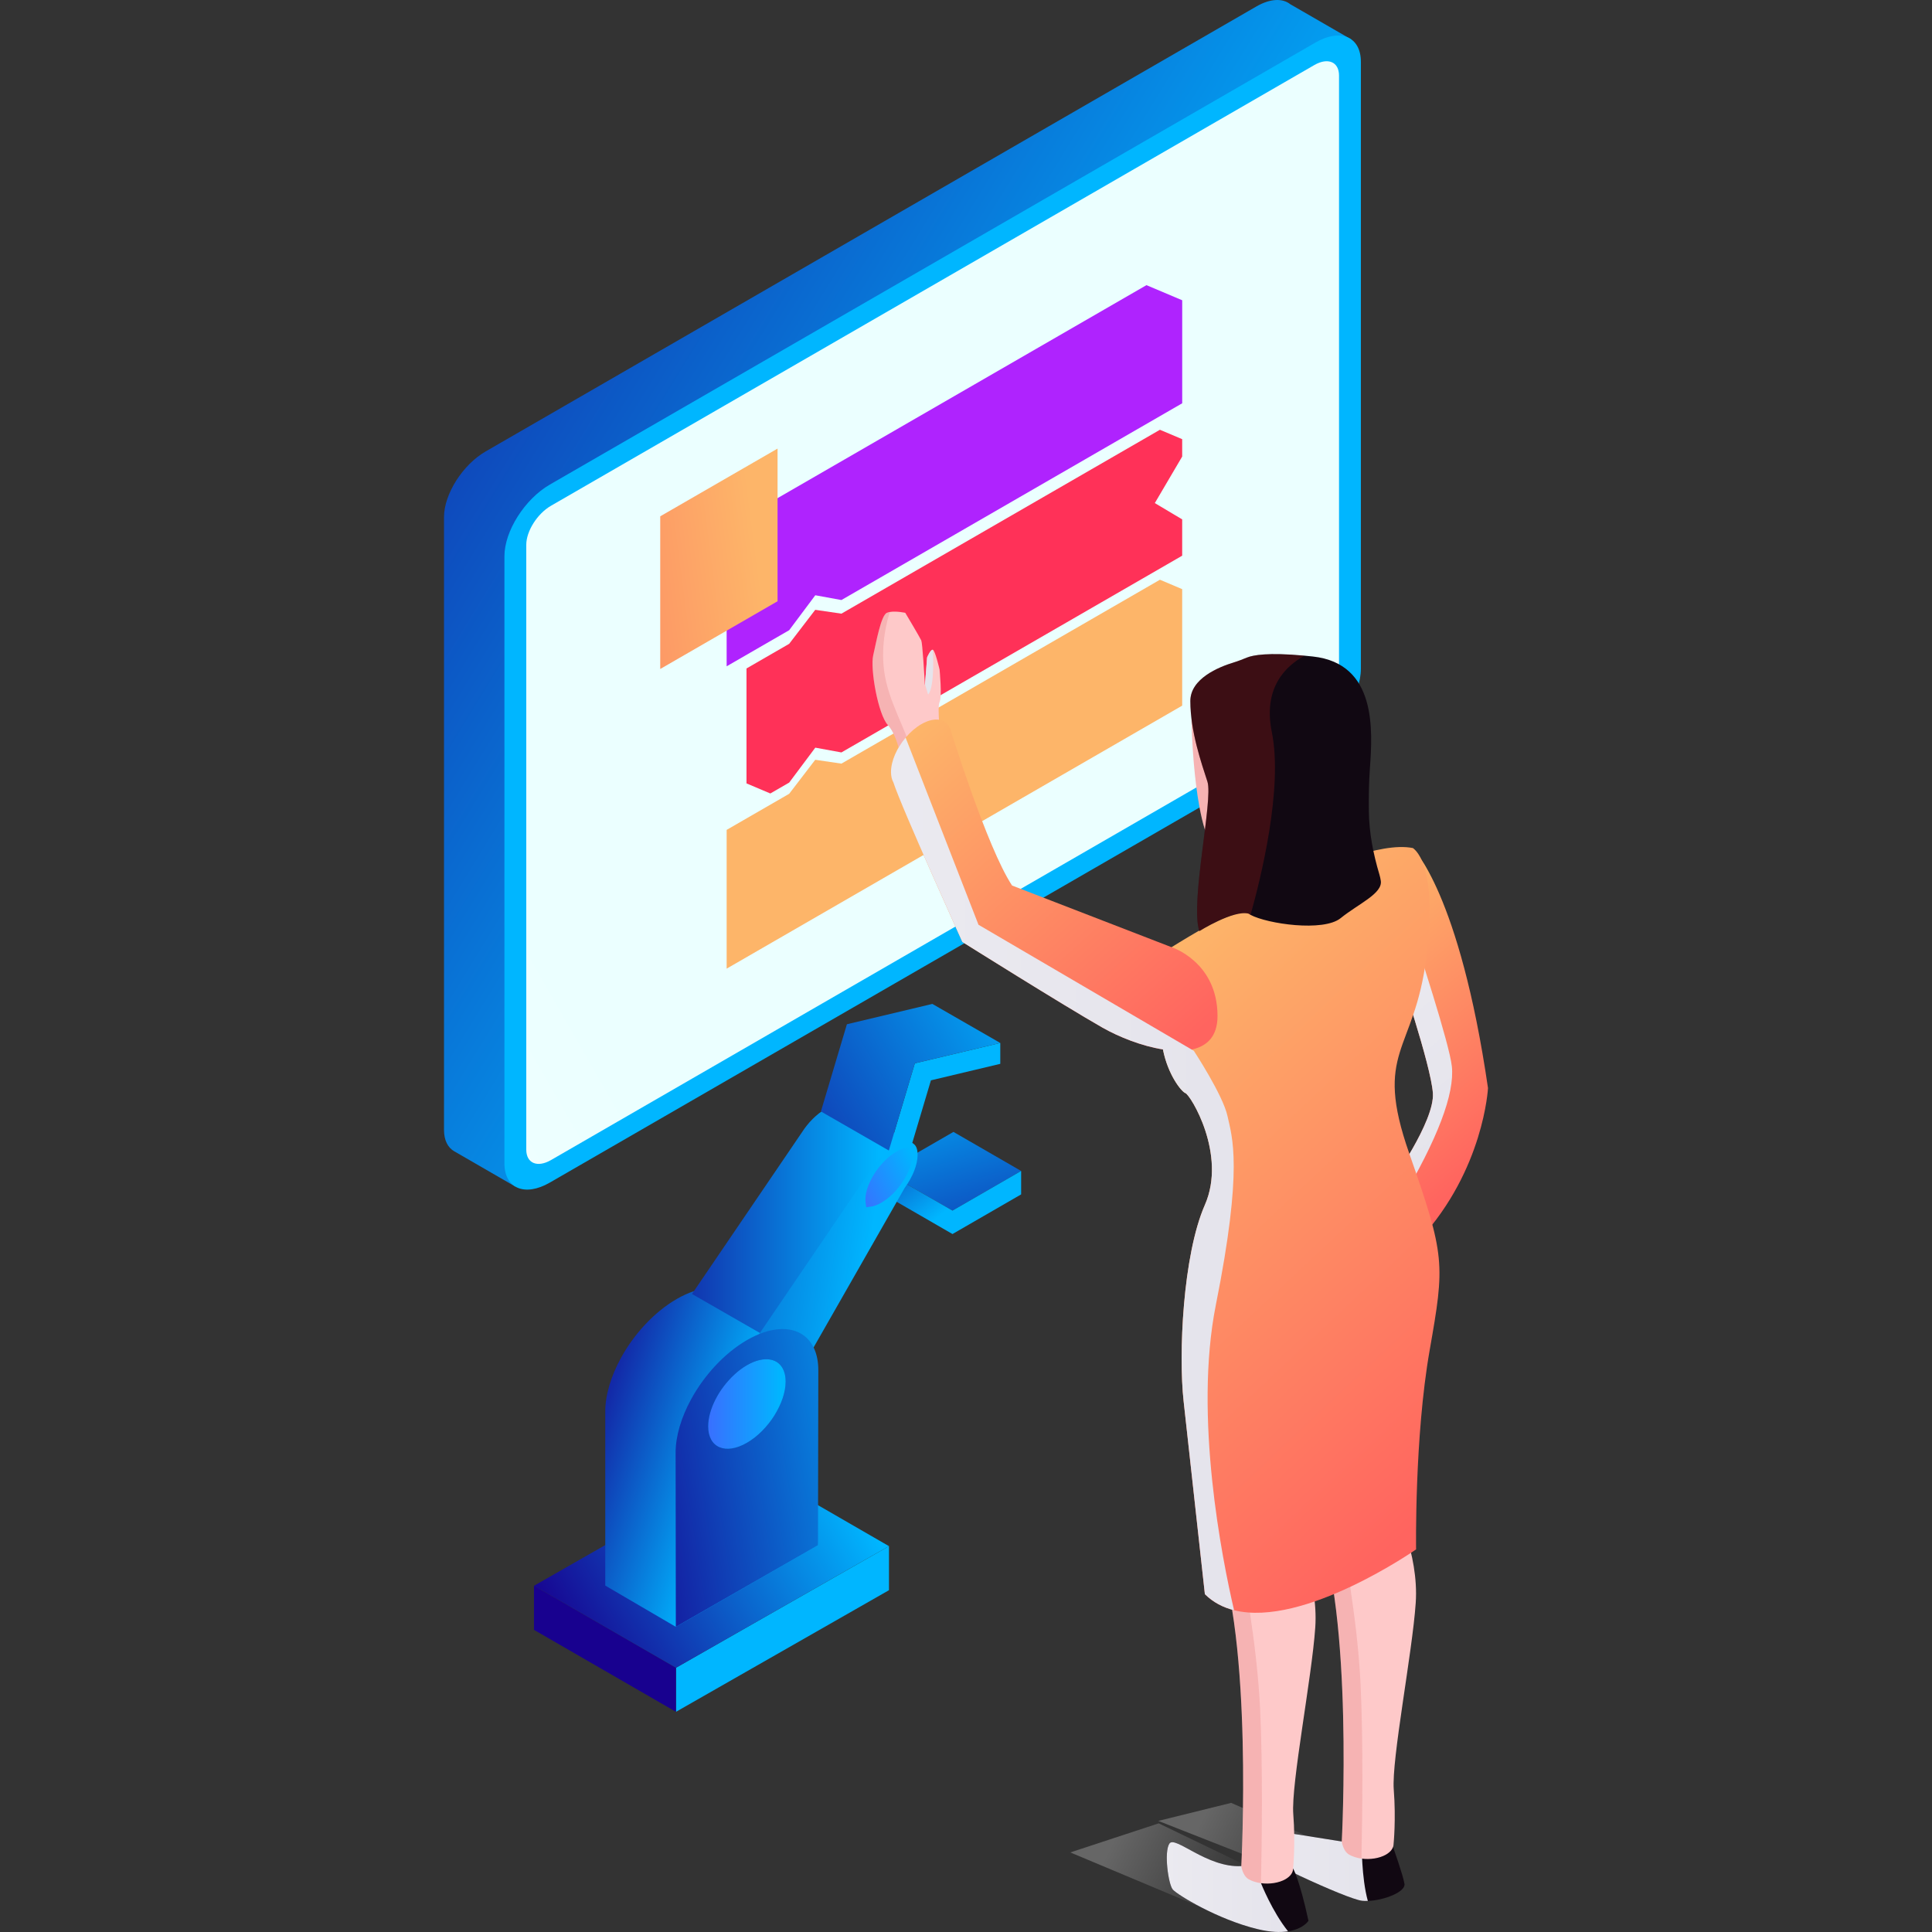 <?xml version="1.0" encoding="UTF-8"?>
<!DOCTYPE svg PUBLIC "-//W3C//DTD SVG 1.1//EN" "http://www.w3.org/Graphics/SVG/1.1/DTD/svg11.dtd">
<!-- Creator: CorelDRAW -->
<svg xmlns="http://www.w3.org/2000/svg" xml:space="preserve" width="10in" height="10in" version="1.1" style="shape-rendering:geometricPrecision; text-rendering:geometricPrecision; image-rendering:optimizeQuality; fill-rule:evenodd; clip-rule:evenodd"
viewBox="0 0 10000 10000"
 xmlns:xlink="http://www.w3.org/1999/xlink"
 xmlns:xodm="http://www.corel.com/coreldraw/odm/2003">
 <rect x="0" y="0" width="10000" height="10000" fill="#333333" stroke="none"/>
 <defs>
  <style type="text/css">
   <![CDATA[
    .fil28 {fill:#110812;fill-rule:nonzero}
    .fil25 {fill:#FEC9C9;fill-rule:nonzero}
    .fil26 {fill:#CF3838;fill-rule:nonzero;fill-opacity:0.149}
    .fil35 {fill:#BD221E;fill-rule:nonzero;fill-opacity:0.251}
    .fil4 {fill:url(#id0);fill-rule:nonzero}
    .fil3 {fill:url(#id1);fill-rule:nonzero}
    .fil29 {fill:url(#id2);fill-rule:nonzero}
    .fil11 {fill:url(#id3);fill-rule:nonzero}
    .fil18 {fill:url(#id4);fill-rule:nonzero}
    .fil15 {fill:url(#id5);fill-rule:nonzero}
    .fil36 {fill:url(#id6);fill-rule:nonzero}
    .fil12 {fill:url(#id7);fill-rule:nonzero}
    .fil34 {fill:url(#id8);fill-rule:nonzero}
    .fil22 {fill:url(#id9);fill-rule:nonzero}
    .fil5 {fill:url(#id10);fill-rule:nonzero}
    .fil2 {fill:url(#id11);fill-rule:nonzero}
    .fil19 {fill:url(#id12);fill-rule:nonzero}
    .fil30 {fill:url(#id13);fill-rule:nonzero}
    .fil9 {fill:url(#id14);fill-rule:nonzero}
    .fil21 {fill:url(#id15);fill-rule:nonzero}
    .fil33 {fill:url(#id16);fill-rule:nonzero}
    .fil13 {fill:url(#id17);fill-rule:nonzero}
    .fil20 {fill:url(#id18);fill-rule:nonzero}
    .fil6 {fill:url(#id19);fill-rule:nonzero}
    .fil10 {fill:url(#id20);fill-rule:nonzero}
    .fil8 {fill:url(#id21);fill-rule:nonzero}
    .fil16 {fill:url(#id22);fill-rule:nonzero}
    .fil17 {fill:url(#id23);fill-rule:nonzero}
    .fil31 {fill:url(#id24);fill-rule:nonzero}
    .fil14 {fill:url(#id25);fill-rule:nonzero}
    .fil27 {fill:url(#id26);fill-rule:nonzero}
    .fil7 {fill:url(#id27);fill-rule:nonzero}
    .fil23 {fill:url(#id28);fill-rule:nonzero}
    .fil24 {fill:url(#id29);fill-rule:nonzero}
    .fil32 {fill:url(#id30);fill-rule:nonzero}
    .fil1 {fill:url(#id31);fill-rule:nonzero;fill-opacity:0.251}
    .fil0 {fill:url(#id32);fill-rule:nonzero;fill-opacity:0.251}
   ]]>
  </style>
  <linearGradient id="id0" gradientUnits="userSpaceOnUse" x1="2723.23" y1="14234.72" x2="6926.25" y2="11825.59">
   <stop offset="0" style="stop-opacity:1; stop-color:white"/>
   <stop offset="0.98" style="stop-opacity:1; stop-color:#EBFFFF"/>
   <stop offset="1" style="stop-opacity:1; stop-color:#EBFFFF"/>
  </linearGradient>
  <linearGradient id="id1" gradientUnits="userSpaceOnUse" x1="6580.8" y1="14021.26" x2="3011.1" y2="11963.54">
   <stop offset="0" style="stop-opacity:1; stop-color:#18018F"/>
   <stop offset="0.988" style="stop-opacity:1; stop-color:#00B6FF"/>
   <stop offset="1" style="stop-opacity:1; stop-color:#00B6FF"/>
  </linearGradient>
  <linearGradient id="id2" gradientUnits="userSpaceOnUse" x1="6423.29" y1="9618.33" x2="7042.28" y2="9618.33">
   <stop offset="0" style="stop-opacity:1; stop-color:#EBEAF0"/>
   <stop offset="0.988" style="stop-opacity:1; stop-color:#E5E4EC"/>
   <stop offset="1" style="stop-opacity:1; stop-color:#E5E4EC"/>
  </linearGradient>
  <linearGradient id="id3" gradientUnits="userSpaceOnUse" xlink:href="#id1" x1="3299" y1="19290.35" x2="4795.95" y2="17447.22">
  </linearGradient>
  <linearGradient id="id4" gradientUnits="userSpaceOnUse" xlink:href="#id1" x1="3183.84" y1="6278.99" x2="4565.65" y2="6278.99">
  </linearGradient>
  <linearGradient id="id5" gradientUnits="userSpaceOnUse" x1="3644.45" y1="7258.91" x2="4047.46" y2="7258.91">
   <stop offset="0" style="stop-opacity:1; stop-color:#3C6BFF"/>
   <stop offset="0.988" style="stop-opacity:1; stop-color:#00B6FF"/>
   <stop offset="1" style="stop-opacity:1; stop-color:#00B6FF"/>
  </linearGradient>
  <linearGradient id="id6" gradientUnits="userSpaceOnUse" xlink:href="#id2" x1="4566.87" y1="6048.68" x2="6304.28" y2="6048.68">
  </linearGradient>
  <linearGradient id="id7" gradientUnits="userSpaceOnUse" xlink:href="#id1" x1="3011.1" y1="-1299.48" x2="3356.58" y2="-1675.79">
  </linearGradient>
  <linearGradient id="id8" gradientUnits="userSpaceOnUse" x1="4623.23" y1="3875.66" x2="6062.63" y2="5469.73">
   <stop offset="0" style="stop-opacity:1; stop-color:#FDB569"/>
   <stop offset="1" style="stop-opacity:1; stop-color:#FF645F"/>
  </linearGradient>
  <linearGradient id="id9" gradientUnits="userSpaceOnUse" xlink:href="#id5" x1="3644.45" y1="7258.91" x2="4047.46" y2="7258.91">
  </linearGradient>
  <linearGradient id="id10" gradientUnits="userSpaceOnUse" x1="4277.78" y1="13028.93" x2="7214.12" y2="10066.81">
   <stop offset="0" style="stop-opacity:1; stop-color:#4749FE"/>
   <stop offset="1" style="stop-opacity:1; stop-color:#AF23FE"/>
  </linearGradient>
  <linearGradient id="id11" gradientUnits="userSpaceOnUse" x1="5774.73" y1="3749.36" x2="708.09" y2="645.09">
   <stop offset="0" style="stop-opacity:1; stop-color:#00B6FF"/>
   <stop offset="0.012" style="stop-opacity:1; stop-color:#00B6FF"/>
   <stop offset="1" style="stop-opacity:1; stop-color:#18018F"/>
  </linearGradient>
  <linearGradient id="id12" gradientUnits="userSpaceOnUse" xlink:href="#id1" x1="4105.04" y1="4839.6" x2="4738.37" y2="5530.51">
  </linearGradient>
  <linearGradient id="id13" gradientUnits="userSpaceOnUse" xlink:href="#id2" x1="6021" y1="9751.63" x2="6639.07" y2="9751.63">
  </linearGradient>
  <linearGradient id="id14" gradientUnits="userSpaceOnUse" xlink:href="#id1" x1="5198.98" y1="6969.9" x2="4738.37" y2="5472.93">
  </linearGradient>
  <linearGradient id="id15" gradientUnits="userSpaceOnUse" xlink:href="#id1" x1="2723.23" y1="6394.13" x2="4508.07" y2="6624.45">
  </linearGradient>
  <linearGradient id="id16" gradientUnits="userSpaceOnUse" xlink:href="#id8" x1="5723.66" y1="5215.91" x2="7809.06" y2="7441.81">
  </linearGradient>
  <linearGradient id="id17" gradientUnits="userSpaceOnUse" xlink:href="#id1" x1="2895.96" y1="8524.43" x2="4392.92" y2="7660.81">
  </linearGradient>
  <linearGradient id="id18" gradientUnits="userSpaceOnUse" xlink:href="#id1" x1="3529.29" y1="6163.83" x2="5371.72" y2="5069.9">
  </linearGradient>
  <linearGradient id="id19" gradientUnits="userSpaceOnUse" x1="7098.98" y1="10651.46" x2="2665.65" y2="15802.19">
   <stop offset="0" style="stop-opacity:1; stop-color:#FF3158"/>
   <stop offset="0.988" style="stop-opacity:1; stop-color:#AF23FE"/>
   <stop offset="1" style="stop-opacity:1; stop-color:#AF23FE"/>
  </linearGradient>
  <linearGradient id="id20" gradientUnits="userSpaceOnUse" xlink:href="#id1" x1="4508.07" y1="5645.65" x2="4968.69" y2="6221.41">
  </linearGradient>
  <linearGradient id="id21" gradientUnits="userSpaceOnUse" x1="5198.98" y1="12669.74" x2="2492.93" y2="13023.11">
   <stop offset="0" style="stop-opacity:1; stop-color:#FDB569"/>
   <stop offset="1" style="stop-opacity:1; stop-color:#FF3158"/>
  </linearGradient>
  <linearGradient id="id22" gradientUnits="userSpaceOnUse" xlink:href="#id8" x1="3586.87" y1="7375.59" x2="4047.46" y2="7093.41">
  </linearGradient>
  <linearGradient id="id23" gradientUnits="userSpaceOnUse" xlink:href="#id1" x1="2895.99" y1="7325.5" x2="3817.15" y2="7610.71">
  </linearGradient>
  <linearGradient id="id24" gradientUnits="userSpaceOnUse" xlink:href="#id8" x1="6811.09" y1="4782.04" x2="7789.89" y2="5933.54">
  </linearGradient>
  <linearGradient id="id25" gradientUnits="userSpaceOnUse" xlink:href="#id5" x1="3759.59" y1="7085.04" x2="3874.75" y2="7027.46">
  </linearGradient>
  <linearGradient id="id26" gradientUnits="userSpaceOnUse" xlink:href="#id2" x1="4747.64" y1="3459.96" x2="4794.45" y2="3459.96">
  </linearGradient>
  <linearGradient id="id27" gradientUnits="userSpaceOnUse" xlink:href="#id8" x1="6408.08" y1="12950.41" x2="3932.33" y2="14495.04">
  </linearGradient>
  <linearGradient id="id28" gradientUnits="userSpaceOnUse" xlink:href="#id1" x1="3068.68" y1="7725.72" x2="4853.51" y2="7440.85">
  </linearGradient>
  <linearGradient id="id29" gradientUnits="userSpaceOnUse" xlink:href="#id5" x1="4392.92" y1="6163.83" x2="4738.37" y2="5991.1">
  </linearGradient>
  <linearGradient id="id30" gradientUnits="userSpaceOnUse" xlink:href="#id2" x1="6881.79" y1="5012.31" x2="7600.16" y2="5875.96">
  </linearGradient>
  <linearGradient id="id31" gradientUnits="userSpaceOnUse" x1="6235.34" y1="9388.07" x2="7041.41" y2="9791.11">
   <stop offset="0" style="stop-opacity:1; stop-color:white"/>
   <stop offset="1" style="stop-opacity:1; stop-color:black"/>
  </linearGradient>
  <linearGradient id="id32" gradientUnits="userSpaceOnUse" xlink:href="#id31" x1="5774.73" y1="9503.21" x2="6580.79" y2="9906.24">
  </linearGradient>
 </defs>
 <g id="Layer_x0020_1">
  <g id="_2275271797296">
   <polygon class="fil0" points="6681.76,9767.61 5997.43,9437.62 5539.76,9588.08 6217.78,9872.49 6544.8,9810.54 "/>
   <polygon class="fil1" points="7114.04,9655.1 6372.41,9331.69 5995.3,9424.96 6815.29,9747.28 7142.31,9685.33 "/>
   <g>
    <path class="fil2" d="M6995.04 204.58l-316.67 -182.81c-39.5,-31.27 -103.13,-30.05 -175.2,11.58l-3989.52 2303.36c-119.01,68.74 -215.5,220.92 -215.5,339.99l0 3171.67c0,53.83 19.87,91.44 52.44,110.37 -0.06,0.06 316.6,182.92 316.6,182.92l366.06 -502.18 3469.96 -2003.39c119.01,-68.74 215.5,-220.91 215.5,-339.93l0.02 -2712.51 276.3 -379.07z"/>
    <path class="fil3" d="M6808.57 220.36l-3962.35 2287.65c-129.96,75.03 -235.32,241.24 -235.32,371.2l0 3142.18c0,130 105.37,174.52 235.32,99.49l3962.35 -2287.65c129.95,-75.03 235.32,-241.24 235.32,-371.2l-0.02 -3142.18c0,-130.02 -105.37,-174.52 -235.3,-99.49z"/>
    <path class="fil4" d="M2723.93 5950.34l0 -3130.62c0,-70.7 57.3,-161.09 128,-201.92l3950.83 -2281.04c70.7,-40.82 128,-16.58 128,54.12l0 3130.67c0,70.7 -57.3,161.09 -128,201.92l-3950.83 2281.04c-70.72,40.78 -128,16.54 -128,-54.17z"/>
    <g>
     <path class="fil5" d="M6119.03 2087.42l-1763.89 1018.34 -135.18 -24.7 -135.18 180.85 -323.69 186.88 0 -718.26 2172.95 -1254.58c72.27,30.51 112.79,47.68 185.06,78.19l0 533.27 -0.06 0z"/>
     <path class="fil6" d="M6119.03 2876.21l-1763.89 1018.41 -135.18 -24.76 -135.18 180.85 -97.6 56.32c-48.2,-20.39 -75.19,-31.8 -123.32,-52.16l-0.02 -594.9 220.92 -127.54 134.9 -176 135.48 19.91 1648.63 -951.84c45.02,19 70.24,29.7 115.2,48.7l0 89.94 -141.64 240.78 141.64 84.45 0 187.84 0.07 0z"/>
     <path class="fil7" d="M6119.03 3652.37l-2357.94 1361.38 0 -718.26 323.69 -186.88 134.89 -176 135.48 19.91 1648.62 -951.84c45.02,19 70.24,29.66 115.2,48.7l-0.02 603 0.07 0z"/>
     <polygon class="fil8" points="4024.61,3112.09 3417.35,3462.73 3417.35,2672.44 4024.61,2321.87 "/>
    </g>
   </g>
   <g>
    <polygon class="fil9" points="5285.39,6060.89 4935,5858.68 4579.62,6063.87 4588.78,6069.04 4930.04,6266.09 "/>
    <polygon class="fil10" points="4930.04,6387.34 4536.28,6159.96 4588.78,6069.04 4930.04,6266.09 5285.39,6060.89 5285.39,6182.14 "/>
    <polygon class="fil11" points="4601.28,8002.78 3498.76,8632.39 3498.76,8860.37 4601.28,8230.85 "/>
    <polygon class="fil12" points="3498.76,8632.39 2763.81,8207.98 2763.81,8436.04 3498.76,8860.37 "/>
    <polygon class="fil13" points="3866.28,7578.46 2763.81,8208.05 3498.76,8632.39 4601.28,8002.84 "/>
    <path class="fil14" d="M3866.04 7066.21c23.89,-13.93 46.98,-22.85 68.22,-27.29l-63 35.99 -70.59 40.19c20.45,-19.26 42.52,-35.78 65.37,-48.9z"/>
    <g>
     <path class="fil15" d="M4066.57 7150.95c0,110.79 -89.76,252.54 -200.52,316.56 -110.79,64.02 -200.53,25.96 -200.53,-84.8 0,-110.79 89.76,-252.54 200.53,-316.56 110.78,-64.02 200.52,-25.96 200.52,84.8z"/>
     <path class="fil16" d="M3765.68 7508.68c-20.89,0 -39.95,-4.66 -56.36,-14.1 -34.84,-20.08 -54.01,-59.82 -54.01,-111.81 0,-113.87 92.24,-259.78 205.59,-325.3 61.43,-35.51 120.34,-42.19 161.73,-18.3 34.84,20.09 54.01,59.82 54.01,111.81 0,113.83 -92.25,259.78 -205.6,325.3 -37.12,21.52 -73.35,32.4 -105.37,32.4zm200.55 -463.48c-28.33,0 -61.08,10.07 -95.11,29.77 -107.78,62.3 -195.48,200.42 -195.48,307.85 0,44.5 15.6,77.95 43.87,94.31 34.88,20.15 86.48,13.47 141.47,-18.3 107.85,-62.35 195.52,-200.42 195.52,-307.81 0,-44.5 -15.6,-78.01 -43.87,-94.31 -13.3,-7.7 -29,-11.51 -46.39,-11.51z"/>
    </g>
    <path class="fil17" d="M4158.18 6910.82l-364.63 -212.63c-67.72,-47.78 -173.02,-42.78 -291.4,25.74 -116.81,67.48 -221.26,181.94 -288.74,305.78 -25.22,46.18 -45.44,93.44 -59.08,140.2 -13.93,46.7 -21.54,92.92 -21.54,136.51l0 900.48 365.26 213.61 735.82 -422.43c0.09,-0.09 -142.19,-1134.67 -75.69,-1087.28z"/>
    <path class="fil18" d="M4728.58 5920.68l-742.61 1009 -404.23 -232.04 569.07 -836.85c31.8,-49.64 75.6,-94.25 122.86,-121.54 34.38,-19.91 59.08,-24.18 74.06,-24.18 3.18,0 7.87,0 13.36,1.33 0.81,-1.33 6.85,1.85 6.85,1.85 1.85,0.81 3.92,2.07 5.77,3.39l354.88 199.03z"/>
    <g>
     <polygon class="fil19" points="4735.19,5503.72 5177.44,5398.42 5177.44,5506.37 4818.45,5591.81 4701.22,5985.05 4600.6,5955.06 "/>
     <polygon class="fil20" points="5177.44,5398.42 4825.83,5196.22 4383.54,5301.52 4248.97,5752.86 4600.6,5955.06 4735.19,5503.72 "/>
    </g>
    <path class="fil21" d="M4749.43 5976.93c0,-63.39 -36.1,-63.39 -47.96,-63.39 -14.73,0 -39.5,4.2 -73.92,24.07 -44.11,25.44 -84.87,66.09 -115.96,111.59 -2.59,3.81 -4.79,6.85 -6.79,9.96l-774.51 1138.72 282.06 124.6 670.52 -1174.37c40.19,-54.83 66.57,-118.22 66.57,-171.19z"/>
    <path class="fil22" d="M4066.7 7151.02c0,110.83 -89.83,252.54 -200.66,316.49 -110.83,63.98 -200.66,26.03 -200.66,-84.8 0,-110.83 89.83,-252.54 200.66,-316.49 110.78,-63.98 200.66,-26.02 200.66,84.8z"/>
    <path class="fil23" d="M4158.18 6910.82c-67.48,-48.02 -173.24,-43.06 -291.9,25.44 -117.06,67.72 -221.55,182.46 -289.27,306.59 -50.16,91.9 -80.08,189.26 -80.08,275.91l1.15 901.68 735.82 -422.42 1.68 -905.6c0.04,-85 -28.88,-146.95 -77.41,-181.59zm-292.14 556.75c-110.79,64.02 -200.53,25.96 -200.53,-84.8 0,-87.91 56.43,-195.3 135.18,-267.72 20.5,-19.17 42.54,-35.69 65.35,-48.83 23.89,-13.93 46.98,-22.85 68.22,-27.29 77.14,-16.82 132.3,25.22 132.3,112.09 0,110.72 -89.74,252.47 -200.52,316.56z"/>
    <path class="fil24" d="M4480.2 6222.55c-0.46,-3.46 -0.8,-8.05 -0.8,-13.99 0,-82.67 75.36,-198.7 161.27,-248.27 19.46,-11.23 37.02,-17.97 52.23,-19.91l25.96 -3.46 3.46 25.96c0.46,3.46 0.8,8.05 0.8,13.99 0,82.67 -75.36,198.7 -161.27,248.31 -24.24,14 -41.8,18.54 -52.23,19.91l-26.02 3.46 -3.4 -26z"/>
   </g>
   <g>
    <g>
     <path class="fil25" d="M4869.48 3831.62l-146.06 69.15 -58.56 27.7c0,0 -18.37,-119.92 -69.16,-175.37 -50.79,-55.1 -92.18,-290.87 -76.01,-360.99 16.17,-70.35 40.19,-206.47 70.7,-220.18 4.66,-2.2 9.69,-3.46 15.54,-4.37 32.7,-5.94 79.73,4.37 79.73,4.37 0,0 75.66,126.78 82.84,142.97 6.22,13.99 15.89,180.61 18.08,222.7 0.28,6.22 0.63,9.69 0.63,9.69l0.63 -5.94 10.88 -138.59c0,0 18.37,-43.31 29.88,-39.26 11.86,3.74 34.56,101.52 34.56,101.52 0,0 13.99,139.86 0,169.1 -13.62,29.31 6.31,197.5 6.31,197.5z"/>
     <path class="fil26" d="M4723.4 3900.75l-58.56 27.7c0,0 -18.37,-119.93 -69.15,-175.37 -50.79,-55.1 -92.18,-290.88 -76.01,-360.99 16.17,-70.35 40.19,-206.46 70.7,-220.18 4.66,-2.2 9.69,-3.46 15.54,-4.37 -14.34,43.94 -47.33,165.36 -30.22,300.89 20.65,160.11 106.61,289.66 147.71,432.32z"/>
     <path class="fil27" d="M4803.78 3595.21l-15.89 -53.9 10.88 -138.6c0,0 18.37,-43.3 29.88,-39.26 0.04,0.07 11.56,191.28 -24.87,231.76z"/>
    </g>
    <path class="fil28" d="M7269.5 9750.44c6.85,42.67 -106.8,85.95 -189.65,88.78 -9.97,0.28 -19.63,0.28 -28.33,-0.63 -81.93,-8.12 -574.59,-241.07 -601.43,-278.43 -26.76,-37.36 0,-107.15 0,-107.15l494.93 78.47 103.41 11.23 161.96 17.45c-0.02,0 51.05,142.6 59.1,190.28z"/>
    <path class="fil29" d="M7079.86 9839.22c-9.97,0.28 -19.63,0.28 -28.33,-0.63 -81.93,-8.12 -574.59,-241.07 -601.43,-278.43 -26.76,-37.36 0,-107.15 0,-107.15l494.93 78.47 103.41 11.23c-0.02,0 -2.2,175.02 31.42,296.51z"/>
    <path class="fil28" d="M6772.57 9941.93c0,0 -25.57,42.37 -105.59,54.53 -38.63,6.22 -90.33,5.29 -157.59,-11.23 -206.81,-49.85 -415.46,-177.85 -438.85,-204.62 -23.37,-26.48 -46.7,-195.3 -17.74,-238.24 29.25,-43.31 194.67,126.43 372.18,116.48l98.12 4.66 170.08 8.11c-0.06,-0.09 32.64,53.81 79.39,270.3z"/>
    <path class="fil30" d="M6666.97 9996.4c-38.63,6.22 -90.33,5.29 -157.59,-11.23 -206.81,-49.85 -415.46,-177.85 -438.85,-204.62 -23.37,-26.48 -46.7,-195.3 -17.73,-238.24 29.24,-43.3 194.67,126.43 372.17,116.48l98.12 4.66 3.74 83.78c-0.04,0.04 57.93,147.02 140.14,249.16z"/>
    <path class="fil31" d="M7701.85 5631.83c0,0 -21.19,422.31 -354.16,784.24l-101.84 -191.85 -51.07 -95.92c0,0 232.32,-323 221.79,-470.62 -10.6,-147.34 -179.7,-643.75 -179.7,-643.75l37.08 -308.65 37.99 -315.8c-0.06,-0.06 241.94,228.21 389.91,1242.35z"/>
    <path class="fil32" d="M7245.85 6224.16l-51.07 -95.92c0,0 232.32,-323 221.79,-470.62 -10.6,-147.34 -179.7,-643.75 -179.7,-643.75l37.08 -308.66c71.61,216.48 228.01,696.72 240.78,814.12 15.19,141.12 -72.31,374.07 -268.88,704.83z"/>
    <path class="fil25" d="M7327.71 8297.29c-17.73,259.15 -125.52,809.46 -113.65,965.2 12.14,155.39 -0.92,281.89 -0.92,281.89 0,19.91 -13.07,39.85 -39.56,55.1 -34.25,19.63 -82.84,26.48 -126.78,20.56 -23.37,-3.11 -45.76,-10.31 -63.85,-20.56 -31.79,-18.71 -37.99,-67.87 -37.99,-67.87 0,0 62.58,-1178.22 -131.74,-1657.26l111.17 -25.22 11.23 -2.48 278.43 -62.59c-0.05,0 131.67,254.15 113.65,513.23z"/>
    <path class="fil26" d="M7046.8 9620.02c-23.37,-3.11 -45.76,-10.31 -63.85,-20.56 -31.79,-18.72 -37.99,-67.87 -37.99,-67.87 0,0 62.58,-1178.22 -131.74,-1657.26l111.17 -25.22c31.14,154.76 102.15,534.47 118.03,871.46 13.99,294.93 9.03,680.51 4.37,899.46z"/>
    <path class="fil25" d="M6807.7 8424.53c-17.74,259.15 -125.52,809.46 -113.72,965.2 12.14,155.39 -0.91,281.82 -0.91,281.82 0,19.91 -13.08,39.85 -39.56,55.17 -34.25,19.63 -82.84,26.48 -126.78,20.56 -23.37,-3.11 -45.76,-10.25 -63.85,-20.56 -31.8,-18.71 -38,-67.87 -38,-67.87 0,0 62.59,-1178.22 -131.74,-1657.26l111.18 -25.22 11.23 -2.48 278.43 -62.59c0.07,-0.04 131.81,254.08 113.72,513.23z"/>
    <path class="fil26" d="M6526.78 9747.28c-23.37,-3.11 -45.76,-10.25 -63.85,-20.56 -31.79,-18.71 -37.99,-67.87 -37.99,-67.87 0,0 62.58,-1178.22 -131.74,-1657.26l111.17 -25.22c31.14,154.83 102.15,534.47 118.03,871.46 14.04,294.9 9.03,680.48 4.37,899.46z"/>
    <path class="fil33" d="M7399.68 6990.03c-78.82,450.06 -70.07,1029.61 -70.07,1029.61 0,0 -581.17,405.84 -942.16,314.88 -56.99,-14.34 -108.35,-40.82 -151.08,-83.15 0,0 -83.15,-758.1 -109.98,-998.54 -26.83,-240.44 -4.66,-754.93 109.98,-1016.28 114.63,-261 -74.44,-569.65 -100.93,-578.69 -19.91,-7.14 -89.98,-93.44 -116.18,-226.09 -5.94,-28.68 -9.69,-59.82 -10.31,-92.53 -0.63,-18.08 0,-36.73 1.55,-56.08 17.73,-213.95 53.55,-380.57 53.55,-380.57 0,0 917.87,-578.06 1247.66,-513.3 0,0 133.63,64.78 71.33,564.06 -62.3,499.24 -276.26,481.22 -89.07,1015.97 187.36,534.81 184.88,570.33 105.71,1020.69z"/>
    <path class="fil34" d="M6301.84 5259.3c0,105.26 -54.53,156.31 -133.63,173.19 -43.59,9.33 -95.01,8.12 -148.89,-0.63 -108.7,-17.15 -227.07,-64.13 -312.7,-112.74 -203.98,-116.18 -725.4,-443.51 -725.4,-443.51 0,0 -313.33,-691.43 -357.25,-826.26 -7.77,-13.99 -12.14,-32.07 -12.14,-53.55 0,-56.99 30.22,-124.26 75.66,-177.85 23.65,-28.05 51.42,-52.34 81.02,-69.44 70.7,-40.82 130.46,-28.33 150.11,24.59 0,0 189.36,613.24 319.84,810.37l825.63 319.25c0.13,-0.04 237.76,75.03 237.76,356.57z"/>
    <g>
     <path class="fil25" d="M6167.06 3719.85c0,0 6.79,545.65 122.06,684.57 115.26,138.92 82.8,-561.65 82.8,-561.65l-204.86 -122.93z"/>
     <path class="fil26" d="M6167.06 3719.85c0,0 6.79,545.65 122.06,684.57 115.26,138.92 82.8,-561.65 82.8,-561.65l-204.86 -122.93z"/>
     <path class="fil28" d="M6939.13 4752.36c-89.35,72.14 -379.66,29.42 -466.35,-17 -3.98,-2.13 -6.92,-5.35 -10.6,-6.4 -76.4,-20.74 -254.67,90.5 -254.67,90.5 -48.24,-149.52 72.49,-679.61 42.26,-773.25 -30.22,-93.61 -88.54,-259.32 -88.54,-417.83 0,-115.62 146.06,-175.79 224.83,-199.61 23.33,-7.14 45.89,-16.17 68.68,-25.44 31.03,-12.45 108.19,-27.29 297.73,-9.56 13.54,1.05 27.81,2.66 42.67,4.27 331.4,36.04 309.7,381.79 295.36,579.84 -5.29,71.57 -6.09,150.32 -5.29,221.89 1.33,111.07 22.8,220.35 54.64,326.91 2.94,10.36 5.59,21.2 7.14,32.36 9.83,66.07 -114.25,117.77 -207.86,193.3z"/>
     <path class="fil35" d="M6582.8 3788.66c59.43,291.4 -57.8,761.22 -110.02,946.77 -3.98,-2.13 -6.92,-5.53 -10.6,-6.4 -86.02,-19.59 -254.67,90.5 -254.67,90.5 -48.24,-149.52 72.49,-679.61 42.26,-773.25 -30.22,-93.61 -88.54,-259.32 -88.54,-417.83 0,-115.61 146.06,-175.78 224.83,-199.61 23.33,-7.14 45.89,-16.17 68.68,-25.44 31.03,-12.44 108.19,-27.29 297.73,-9.55 -97.29,52.75 -216.06,165.71 -169.67,394.81z"/>
    </g>
    <path class="fil36" d="M6387.52 8334.59c-56.99,-14.34 -108.35,-40.82 -151.09,-83.15 0,0 -83.15,-758.11 -109.98,-998.54 -26.83,-240.44 -4.65,-754.93 109.98,-1016.28 114.64,-261 -74.44,-569.66 -100.93,-578.69 -19.91,-7.14 -89.98,-93.44 -116.18,-226.1 -108.7,-17.15 -227.07,-64.13 -312.7,-112.74 -203.98,-116.18 -725.4,-443.51 -725.4,-443.51 0,0 -313.33,-691.43 -357.25,-826.26 -7.77,-13.99 -12.14,-32.07 -12.14,-53.56 0,-56.99 30.22,-124.25 75.66,-177.85l377.18 968.6 944.29 552.83 159.14 93.16 11.23 6.57c0,0 150.11,228.01 174.11,337.27 23.65,109.33 82.56,264.09 -60.39,978.89 -114.55,574.59 32.16,1312.42 94.46,1579.33z"/>
   </g>
  </g>
 </g>
</svg>
